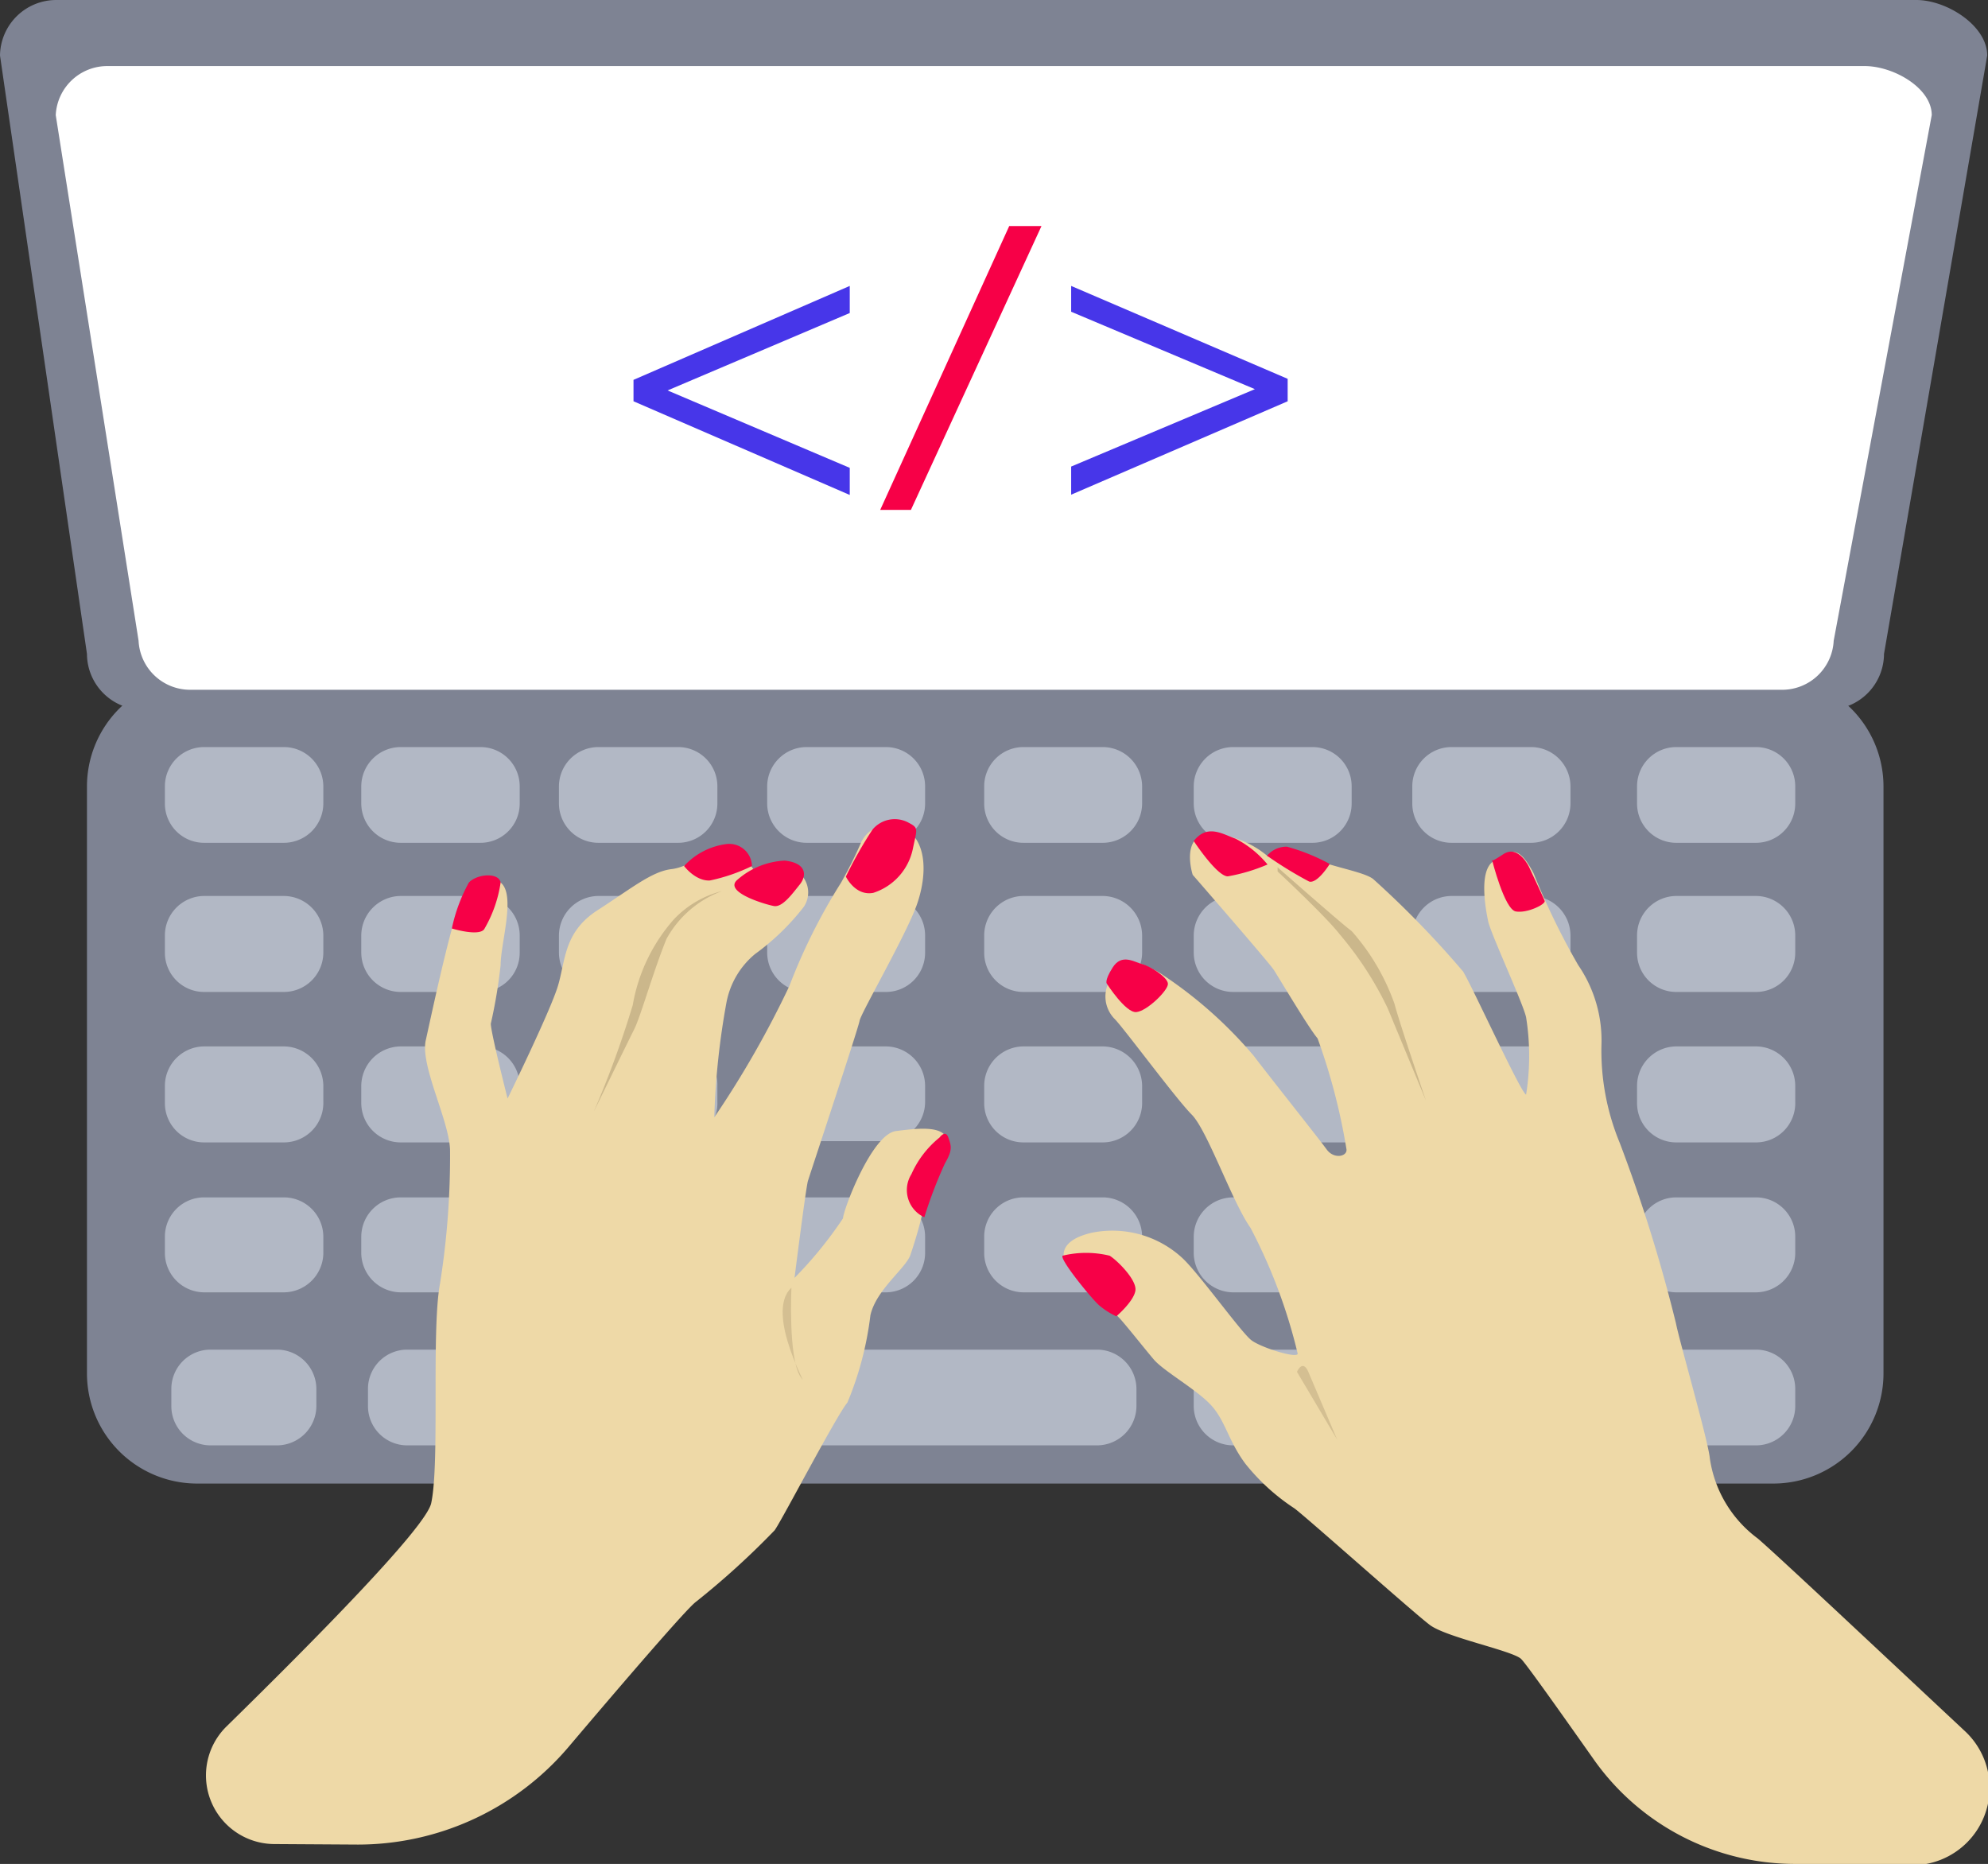 <?xml version="1.0" encoding="UTF-8"?> <svg xmlns="http://www.w3.org/2000/svg" id="Слой_7" data-name="Слой 7" viewBox="0 0 77.04 72.23"><rect x="0" y="0" width="77.04" height="72.23" fill="#333333" stroke="none"/> <defs> <style>.cls-1{fill:#7e8393;}.cls-2{fill:#b2b8c5;}.cls-3{fill:#fff;}.cls-4{fill:#eed9a7;}.cls-5{fill:#f70047;}.cls-6,.cls-7{fill:#b4a079;}.cls-6{opacity:0.6;}.cls-7{opacity:0.45;}.cls-8{fill:#4736e9;}</style> </defs> <path class="cls-1" d="M80.46,77.41H19.38a4.27,4.27,0,0,1-4.27-4.27V50.4a4.27,4.27,0,0,1,4.27-4.27H80.46a4.27,4.27,0,0,1,4.27,4.27V73.14A4.27,4.27,0,0,1,80.46,77.41Z" transform="translate(-11.74 -19.92)"></path> <path class="cls-1" d="M82.57,47.42H17.27a2.17,2.17,0,0,1-2.16-2.16L11.74,22.07a2.18,2.18,0,0,1,2.18-2.15H86c1.19,0,2.75,1,2.75,2.15l-4,23.19A2.17,2.17,0,0,1,82.57,47.42Z" transform="translate(-11.74 -19.92)"></path> <path class="cls-2" d="M22.49,75.93H19.91a1.52,1.52,0,0,1-1.53-1.52v-.66a1.52,1.52,0,0,1,1.53-1.53h2.58A1.53,1.53,0,0,1,24,73.75v.66A1.53,1.53,0,0,1,22.49,75.93Zm9.14-1.52v-.66a1.52,1.52,0,0,0-1.53-1.53H27.52A1.52,1.52,0,0,0,26,73.75v.66a1.52,1.52,0,0,0,1.53,1.52H30.1A1.52,1.52,0,0,0,31.63,74.41Zm24.15,0v-.66a1.53,1.53,0,0,0-1.53-1.53H37a1.52,1.52,0,0,0-1.53,1.53v.66A1.52,1.52,0,0,0,37,75.93H54.25A1.53,1.53,0,0,0,55.78,74.41Zm8.34,0v-.66a1.52,1.52,0,0,0-1.52-1.53H59.51A1.53,1.53,0,0,0,58,73.75v.66a1.53,1.53,0,0,0,1.53,1.52H62.6A1.52,1.52,0,0,0,64.12,74.41Zm8.48,0v-.66a1.53,1.53,0,0,0-1.53-1.53H68a1.52,1.52,0,0,0-1.53,1.53v.66A1.52,1.52,0,0,0,68,75.93h3.08A1.53,1.53,0,0,0,72.6,74.41Zm8.71,0v-.66a1.52,1.52,0,0,0-1.52-1.53H76.7a1.52,1.52,0,0,0-1.52,1.53v.66a1.52,1.52,0,0,0,1.52,1.52h3.09A1.52,1.52,0,0,0,81.31,74.41Zm0-5.9v-.66a1.52,1.52,0,0,0-1.52-1.53H76.7a1.52,1.52,0,0,0-1.52,1.53v.66A1.53,1.53,0,0,0,76.7,70h3.09A1.53,1.53,0,0,0,81.31,68.51Zm0-5.9V62a1.53,1.53,0,0,0-1.52-1.53H76.7A1.53,1.53,0,0,0,75.18,62v.66a1.52,1.52,0,0,0,1.52,1.53h3.09A1.52,1.52,0,0,0,81.31,62.61Zm0-5.78v-.66a1.53,1.53,0,0,0-1.52-1.53H76.7a1.53,1.53,0,0,0-1.52,1.53v.66a1.52,1.52,0,0,0,1.52,1.53h3.09A1.52,1.52,0,0,0,81.31,56.83Zm0-5.78v-.66a1.52,1.52,0,0,0-1.52-1.52H76.7a1.52,1.52,0,0,0-1.52,1.52v.66a1.52,1.52,0,0,0,1.52,1.53h3.09A1.52,1.52,0,0,0,81.31,51.05ZM56,68.51v-.66a1.53,1.53,0,0,0-1.53-1.53H51.41a1.52,1.52,0,0,0-1.53,1.53v.66A1.53,1.53,0,0,0,51.41,70h3.08A1.54,1.54,0,0,0,56,68.51Zm0-5.9V62a1.54,1.54,0,0,0-1.53-1.53H51.41A1.53,1.53,0,0,0,49.88,62v.66a1.52,1.52,0,0,0,1.53,1.53h3.08A1.53,1.53,0,0,0,56,62.61Zm0-5.78v-.66a1.54,1.54,0,0,0-1.53-1.53H51.41a1.53,1.53,0,0,0-1.53,1.53v.66a1.52,1.52,0,0,0,1.53,1.53h3.08A1.53,1.53,0,0,0,56,56.83Zm0-5.78v-.66a1.53,1.53,0,0,0-1.53-1.52H51.41a1.52,1.52,0,0,0-1.53,1.52v.66a1.52,1.52,0,0,0,1.53,1.53h3.08A1.53,1.53,0,0,0,56,51.05ZM47.59,68.51v-.66a1.52,1.52,0,0,0-1.52-1.53H43a1.53,1.53,0,0,0-1.53,1.53v.66A1.54,1.54,0,0,0,43,70h3.09A1.53,1.53,0,0,0,47.59,68.51Zm0-5.9V62a1.53,1.53,0,0,0-1.52-1.53H43A1.54,1.54,0,0,0,41.45,62v.66A1.53,1.53,0,0,0,43,64.14h3.09A1.52,1.52,0,0,0,47.59,62.61Zm0-5.78v-.66a1.53,1.53,0,0,0-1.52-1.53H43a1.54,1.54,0,0,0-1.53,1.53v.66A1.53,1.53,0,0,0,43,58.36h3.09A1.52,1.52,0,0,0,47.59,56.83Zm0-5.78v-.66a1.52,1.52,0,0,0-1.52-1.52H43a1.53,1.53,0,0,0-1.53,1.52v.66A1.53,1.53,0,0,0,43,52.58h3.09A1.52,1.52,0,0,0,47.59,51.05ZM31.88,68.51v-.66a1.52,1.52,0,0,0-1.53-1.53H27.27a1.53,1.53,0,0,0-1.53,1.53v.66A1.54,1.54,0,0,0,27.27,70h3.08A1.53,1.53,0,0,0,31.88,68.51Zm0-5.9V62a1.53,1.53,0,0,0-1.53-1.53H27.27A1.54,1.54,0,0,0,25.74,62v.66a1.53,1.53,0,0,0,1.53,1.53h3.08A1.52,1.52,0,0,0,31.88,62.61Zm0-5.78v-.66a1.53,1.53,0,0,0-1.53-1.53H27.27a1.54,1.54,0,0,0-1.53,1.53v.66a1.53,1.53,0,0,0,1.53,1.53h3.08A1.52,1.52,0,0,0,31.88,56.83Zm0-5.78v-.66a1.52,1.52,0,0,0-1.53-1.52H27.27a1.53,1.53,0,0,0-1.53,1.52v.66a1.53,1.53,0,0,0,1.53,1.53h3.08A1.52,1.52,0,0,0,31.88,51.05Zm7.41,23.36v-.66a1.52,1.52,0,0,0-1.52-1.53H35.18a1.53,1.53,0,0,0-1.53,1.53v.66a1.53,1.53,0,0,0,1.53,1.52h2.59A1.52,1.52,0,0,0,39.29,74.41Zm.25-5.9v-.66A1.52,1.52,0,0,0,38,66.32H34.93a1.53,1.53,0,0,0-1.53,1.53v.66A1.54,1.54,0,0,0,34.93,70H38A1.53,1.53,0,0,0,39.54,68.51Zm0-5.9V62A1.53,1.53,0,0,0,38,60.42H34.93A1.54,1.54,0,0,0,33.4,62v.66a1.53,1.53,0,0,0,1.53,1.53H38A1.52,1.52,0,0,0,39.54,62.61Zm0-5.78v-.66A1.53,1.53,0,0,0,38,54.64H34.93a1.54,1.54,0,0,0-1.53,1.53v.66a1.53,1.53,0,0,0,1.53,1.53H38A1.52,1.52,0,0,0,39.54,56.83Zm0-5.78v-.66A1.52,1.52,0,0,0,38,48.87H34.93a1.53,1.53,0,0,0-1.53,1.52v.66a1.53,1.53,0,0,0,1.53,1.53H38A1.52,1.52,0,0,0,39.54,51.05ZM24.27,68.51v-.66a1.53,1.53,0,0,0-1.53-1.53H19.66a1.52,1.52,0,0,0-1.53,1.53v.66A1.53,1.53,0,0,0,19.66,70h3.08A1.54,1.54,0,0,0,24.27,68.51Zm0-5.9V62a1.54,1.54,0,0,0-1.53-1.53H19.66A1.53,1.53,0,0,0,18.13,62v.66a1.52,1.52,0,0,0,1.53,1.53h3.08A1.53,1.53,0,0,0,24.27,62.61Zm0-5.78v-.66a1.54,1.54,0,0,0-1.53-1.53H19.66a1.53,1.53,0,0,0-1.53,1.53v.66a1.52,1.52,0,0,0,1.53,1.53h3.08A1.53,1.53,0,0,0,24.27,56.83Zm0-5.78v-.66a1.53,1.53,0,0,0-1.53-1.52H19.66a1.52,1.52,0,0,0-1.53,1.52v.66a1.52,1.52,0,0,0,1.53,1.53h3.08A1.53,1.53,0,0,0,24.27,51.05ZM72.6,68.51v-.66a1.53,1.53,0,0,0-1.53-1.53H68a1.52,1.52,0,0,0-1.53,1.53v.66A1.53,1.53,0,0,0,68,70h3.08A1.54,1.54,0,0,0,72.6,68.51Zm0-5.9V62a1.54,1.54,0,0,0-1.53-1.53H59.51A1.54,1.54,0,0,0,58,62v.66a1.53,1.53,0,0,0,1.53,1.53H71.07A1.53,1.53,0,0,0,72.6,62.61Zm0-5.78v-.66a1.54,1.54,0,0,0-1.53-1.53H68a1.53,1.53,0,0,0-1.53,1.53v.66A1.52,1.52,0,0,0,68,58.36h3.08A1.53,1.53,0,0,0,72.6,56.83Zm0-5.78v-.66a1.53,1.53,0,0,0-1.53-1.52H68a1.52,1.52,0,0,0-1.53,1.52v.66A1.52,1.52,0,0,0,68,52.58h3.08A1.53,1.53,0,0,0,72.6,51.05ZM64.12,68.51v-.66a1.52,1.52,0,0,0-1.52-1.53H59.51A1.53,1.53,0,0,0,58,67.85v.66A1.54,1.54,0,0,0,59.51,70H62.6A1.53,1.53,0,0,0,64.12,68.51Zm0-11.68v-.66a1.53,1.53,0,0,0-1.52-1.53H59.51A1.54,1.54,0,0,0,58,56.17v.66a1.53,1.53,0,0,0,1.53,1.53H62.6A1.52,1.52,0,0,0,64.12,56.83Zm0-5.78v-.66a1.52,1.52,0,0,0-1.52-1.52H59.51A1.53,1.53,0,0,0,58,50.39v.66a1.53,1.53,0,0,0,1.53,1.53H62.6A1.52,1.52,0,0,0,64.12,51.05Z" transform="translate(-11.74 -19.92)"></path> <path class="cls-3" d="M80.77,46.65H19.11a2,2,0,0,1-2-1.9L13.9,24.38a2,2,0,0,1,2-1.9H84c1.12,0,2.6.85,2.6,1.9L82.8,44.75A2,2,0,0,1,80.77,46.65Z" transform="translate(-11.74 -19.92)"></path> <path class="cls-4" d="M22.37,91.38a2.66,2.66,0,0,1-1.86-4.55c3.51-3.44,7.74-7.73,7.94-8.66.34-1.58,0-6.66.34-8.5a31.37,31.37,0,0,0,.39-5.21c-.05-1.16-1.16-3.25-.94-4.23s1.11-5.22,1.49-5.64.81-.94,1.41-.47,0,2.35,0,3.2a20,20,0,0,1-.38,2.27c0,.34.65,2.9.65,2.9s1.65-3.37,1.95-4.36.22-2.09,1.54-2.94,2.1-1.5,2.86-1.59,1.41-.76,2.06-.76,1.11.76,1.11.76,1.24-.34,1.71.09a1,1,0,0,1,.25,1.37A9.25,9.25,0,0,1,41,56.89a3.21,3.21,0,0,0-1.11,1.89,29.46,29.46,0,0,0-.47,4.44,38,38,0,0,0,2.91-5.09,22.42,22.42,0,0,1,2-4,16.91,16.91,0,0,0,.77-1.54,1.23,1.23,0,0,1,1.58-.64c1,.47,1,1.84.6,3s-2.18,4.23-2.23,4.53-1.92,5.94-2,6.2-.52,3.76-.52,3.76a15.6,15.6,0,0,0,1.88-2.31c0-.3,1.11-3.26,2.05-3.38s1.84-.21,2,.35-.64,1.32-.81,2.09a17.59,17.59,0,0,1-.64,2.39c-.21.52-1.32,1.33-1.54,2.31a12.69,12.69,0,0,1-.89,3.38c-.43.51-2.52,4.53-2.82,4.95A31.21,31.21,0,0,1,38.7,82c-.37.28-2.82,3.13-4.93,5.62a10.71,10.71,0,0,1-8.16,3.78Z" transform="translate(-11.74 -19.92)"></path> <path class="cls-5" d="M44.52,53.89s.36.76,1.06.63a2.28,2.28,0,0,0,1.54-1.73c.16-.77.23-.78-.19-1a1.12,1.12,0,0,0-1.38.28A16.09,16.09,0,0,0,44.52,53.89Z" transform="translate(-11.74 -19.92)"></path> <path class="cls-5" d="M40.33,54a3,3,0,0,1,1.82-.73c.84.09.87.57.58.93s-.67.89-1,.83S39.73,54.48,40.33,54Z" transform="translate(-11.74 -19.92)"></path> <path class="cls-5" d="M38.25,53.48s.44.59,1,.56a6.91,6.91,0,0,0,1.63-.56.88.88,0,0,0-1-.85A2.69,2.69,0,0,0,38.25,53.48Z" transform="translate(-11.74 -19.92)"></path> <path class="cls-5" d="M29.25,55.9s1.11.34,1.27,0a5,5,0,0,0,.62-1.78c-.07-.4-.91-.34-1.23,0A6.45,6.45,0,0,0,29.25,55.9Z" transform="translate(-11.74 -19.92)"></path> <path class="cls-5" d="M47.56,67.09a1.16,1.16,0,0,1-.5-1.67A3.81,3.81,0,0,1,48.15,64s.23-.32.34,0,.18.47-.13,1A17.2,17.2,0,0,0,47.56,67.09Z" transform="translate(-11.74 -19.92)"></path> <path class="cls-6" d="M34.75,63a38.22,38.22,0,0,0,1.51-4.13,6.75,6.75,0,0,1,1.6-3.33,3.88,3.88,0,0,1,1.86-1.09,4.06,4.06,0,0,0-2.15,1.85c-.51,1.25-1,3-1.25,3.5S34.75,63,34.75,63Z" transform="translate(-11.74 -19.92)"></path> <path class="cls-7" d="M42.41,69.82s-.13,2.71.35,3.45S41.32,70.82,42.41,69.82Z" transform="translate(-11.74 -19.92)"></path> <path class="cls-4" d="M81.31,92.15a9.55,9.55,0,0,1-7.83-4.08c-1.32-1.87-2.63-3.72-2.8-3.87-.36-.32-2.89-.83-3.53-1.31s-4.81-4.2-5.25-4.52A8.11,8.11,0,0,1,60,76.64c-.67-.9-.77-1.67-1.34-2.28s-1.83-1.31-2.21-1.76-.81-1-1.22-1.48S54,70,53.66,69.55l-.61-.67s-.54-.83,1-1.19a4,4,0,0,1,3.53,1c.67.64,2.27,2.88,2.66,3.17s1.76.71,1.79.52A20.94,20.94,0,0,0,60.2,67.5c-.71-1-1.67-3.78-2.28-4.39s-2.69-3.43-3-3.72a1.24,1.24,0,0,1-.07-1.63c.45-.54.52-.87,1.8-.16a16.76,16.76,0,0,1,3.68,3.24c.48.64,2.54,3.23,2.82,3.62s.8.28.77,0a23.79,23.79,0,0,0-1.12-4.3c-.35-.41-1.51-2.37-1.7-2.66s-3.14-3.68-3.14-3.68-.48-1.48.61-1.6a3.75,3.75,0,0,1,2.31.89,1.45,1.45,0,0,1,1.5,0c1,.42,2.18.58,2.57.87a37.37,37.37,0,0,1,3.49,3.59c.35.57,2.24,4.71,2.44,4.77a9.52,9.52,0,0,0,0-3c-.12-.55-1.37-3.24-1.47-3.72s-.38-2,.23-2.34.89-.74,1.53.48a27.87,27.87,0,0,0,1.73,3.56,5.16,5.16,0,0,1,.9,3.11,9.33,9.33,0,0,0,.71,3.78,60,60,0,0,1,2.18,7c.12.64,1.25,4.55,1.31,5.22a4.7,4.7,0,0,0,1.86,3.11c.79.68,4.6,4.26,8,7.44a3,3,0,0,1-2.07,5.22Z" transform="translate(-11.74 -19.92)"></path> <path class="cls-7" d="M62.44,73.08l1.12,2.63L62,73.08S62.22,72.57,62.44,73.08Z" transform="translate(-11.74 -19.92)"></path> <path class="cls-6" d="M61.25,53.69s1.86,1.73,2.41,2.44A13.16,13.16,0,0,1,65.52,59C66,60.16,67,62.57,67,62.57s-1-2.92-1.22-3.75A8.52,8.52,0,0,0,64.12,56c-.33-.23-2.87-2.47-2.87-2.47" transform="translate(-11.74 -19.92)"></path> <path class="cls-5" d="M69.56,53.24s.48,1.92.92,2,1.17-.28,1.12-.41S71,53.53,71,53.53s-.41-.9-1-.51S69.56,53.24,69.56,53.24Z" transform="translate(-11.74 -19.92)"></path> <path class="cls-5" d="M63.27,53.4s-.48.78-.8.68a15.19,15.19,0,0,1-1.63-1,1,1,0,0,1,.77-.35A7.65,7.65,0,0,1,63.27,53.4Z" transform="translate(-11.74 -19.92)"></path> <path class="cls-5" d="M58,52.51s.9,1.37,1.32,1.37a6.93,6.93,0,0,0,1.54-.46,3.93,3.93,0,0,0-1.24-1C59.11,52.24,58.53,51.84,58,52.51Z" transform="translate(-11.74 -19.92)"></path> <path class="cls-5" d="M54.64,58.05s.72,1.12,1.13,1.09S57,58.31,57,58.05s-.69-.69-1-.77-.79-.42-1.14.13S54.64,58.05,54.64,58.05Z" transform="translate(-11.74 -19.92)"></path> <path class="cls-5" d="M55,70.93s.68-.58.74-1-.73-1.19-1-1.35a3.85,3.85,0,0,0-1.82,0c-.13.13,1.09,1.63,1.41,1.92A3,3,0,0,0,55,70.93Z" transform="translate(-11.74 -19.92)"></path> <path class="cls-8" d="M36.29,34.64,44.67,31v1.05l-7.06,3v0l7.06,3v1.05l-8.38-3.63Z" transform="translate(-11.74 -19.92)"></path> <path class="cls-5" d="M45.85,39.68l5-11h1.25l-5.06,11Z" transform="translate(-11.74 -19.92)"></path> <path class="cls-8" d="M61.64,35.47l-8.39,3.62V38l7.12-3v0l-7.12-3V31l8.39,3.6Z" transform="translate(-11.74 -19.92)"></path> </svg> 